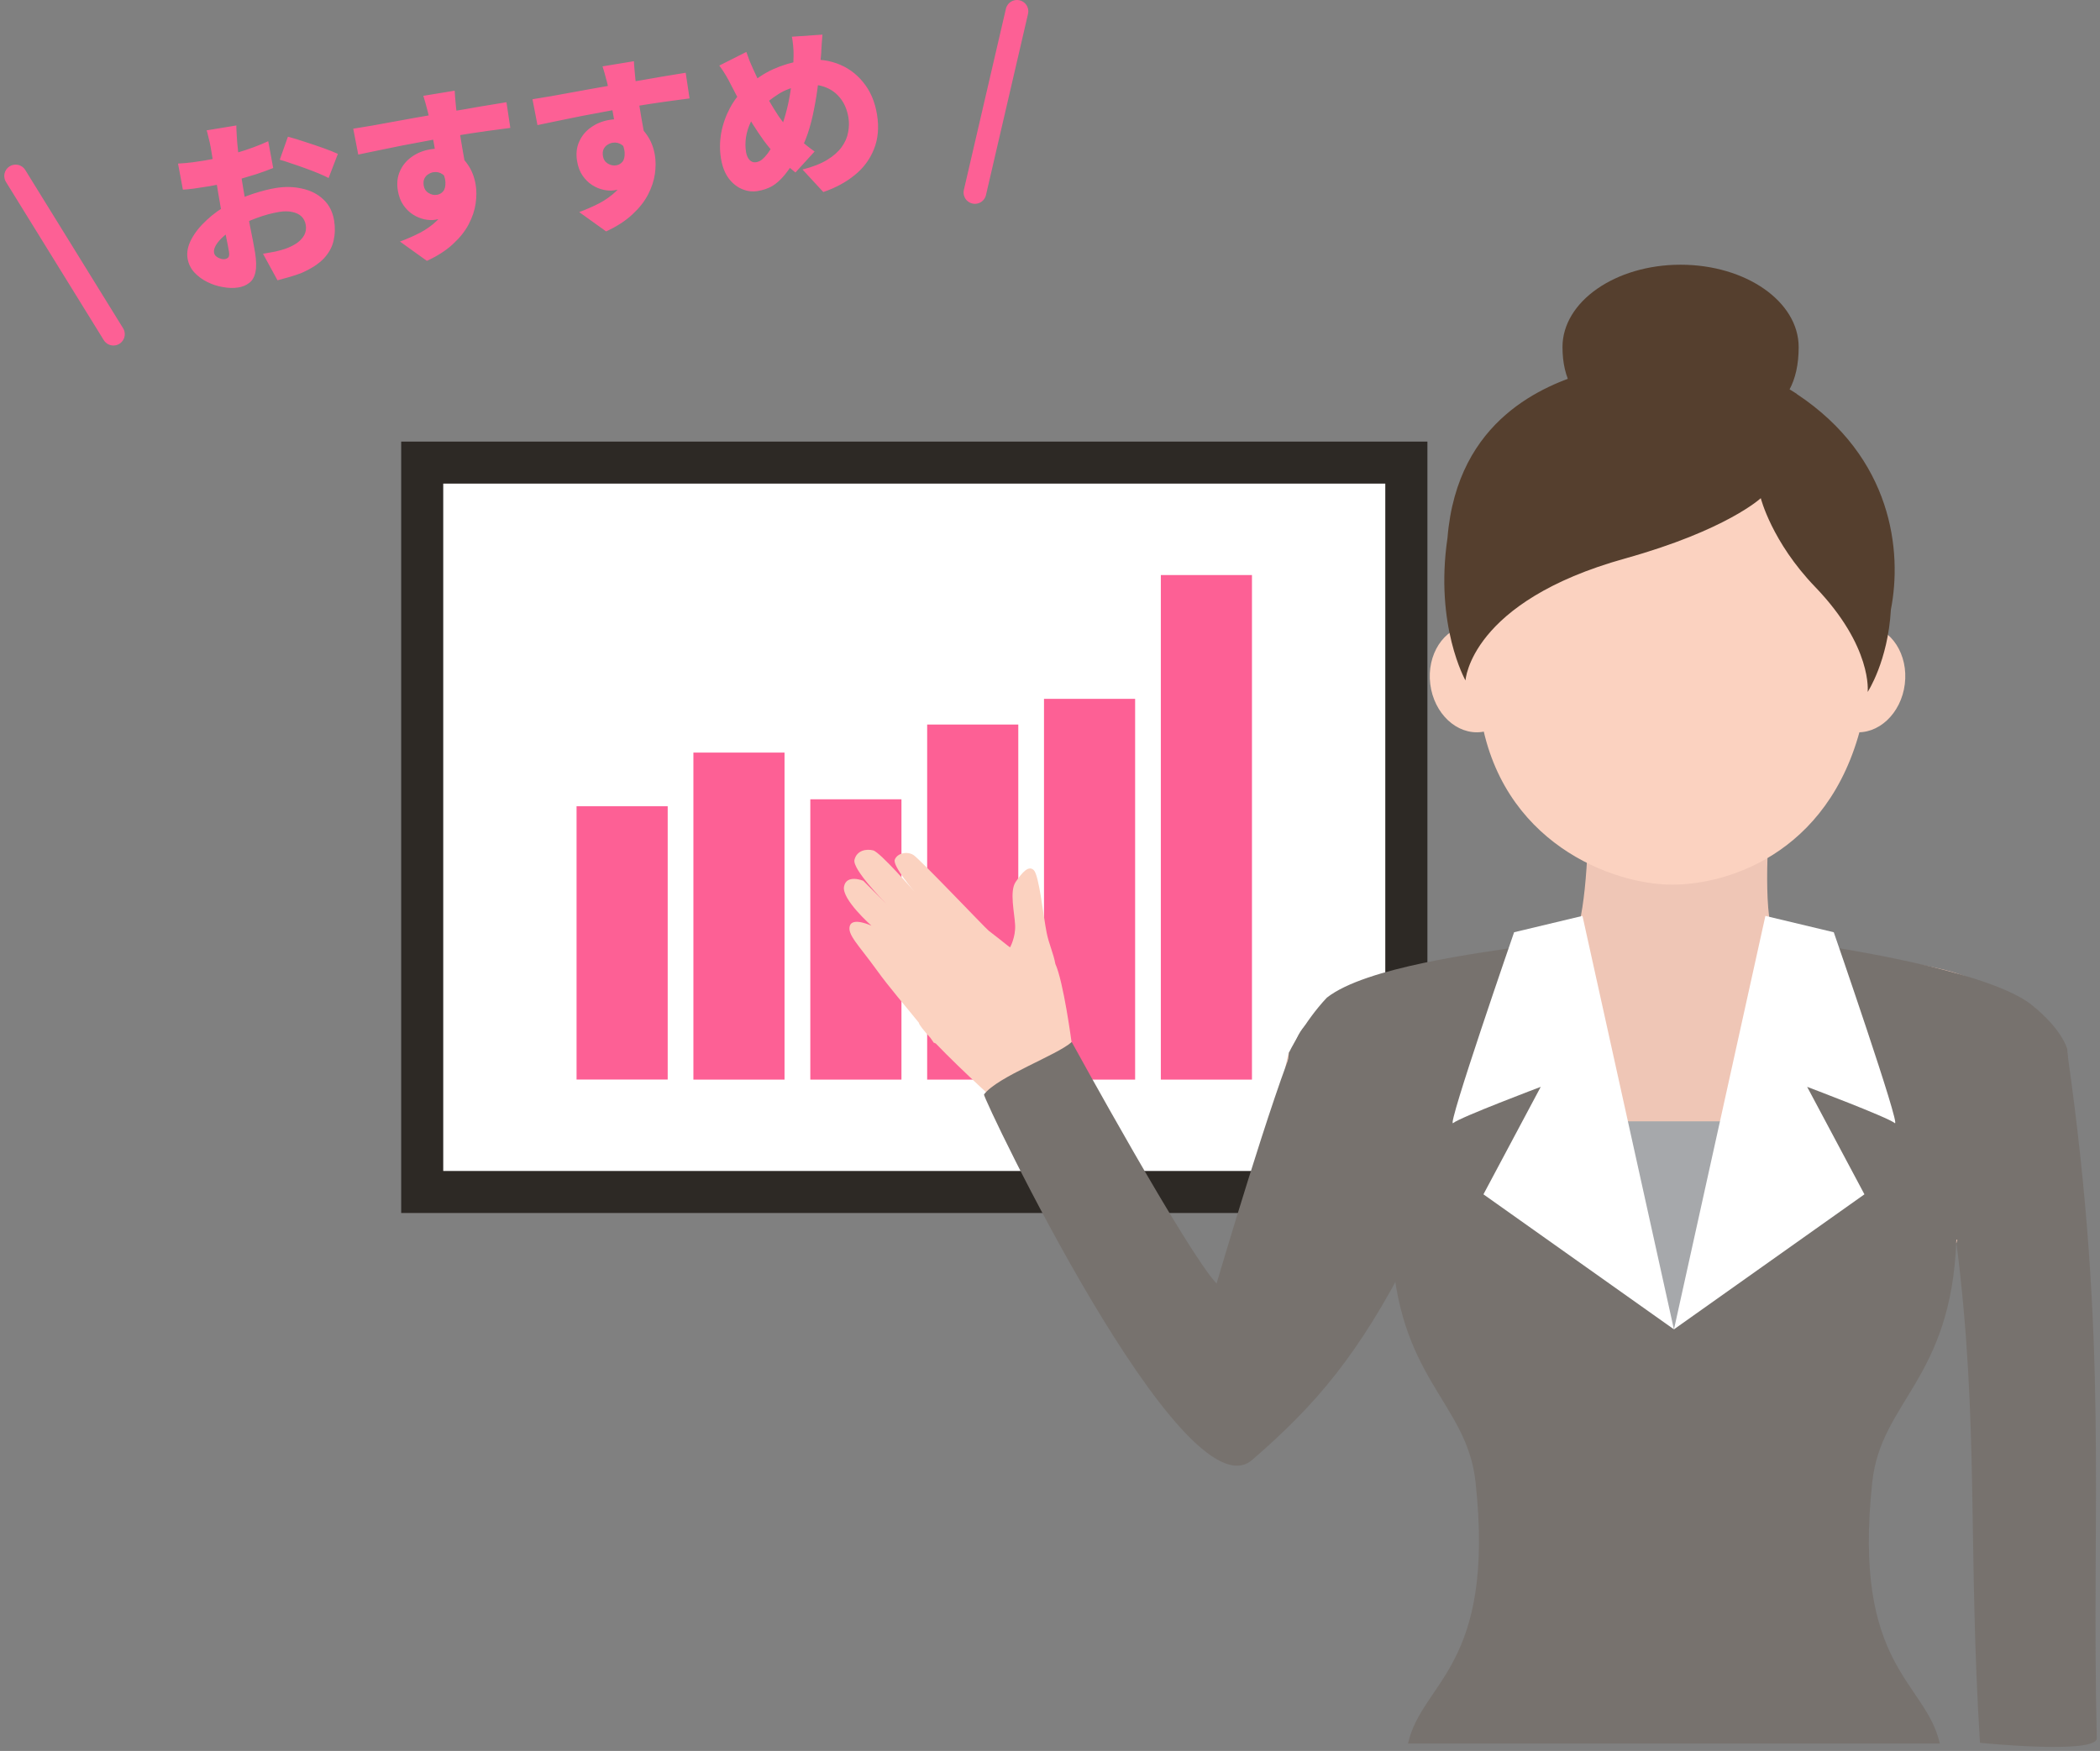 <svg width="259" height="216" viewBox="0 0 259 216" fill="none" xmlns="http://www.w3.org/2000/svg">
<rect x="0" y="0" width="259" height="216" fill="#808080" stroke="none"/>
<path d="M29.153 15.477C29.146 15.615 29.15 15.826 29.167 16.111C29.181 16.381 29.196 16.658 29.213 16.943C29.229 17.228 29.246 17.467 29.263 17.661C29.316 18.167 29.367 18.666 29.418 19.157C29.481 19.631 29.544 20.105 29.606 20.579C29.669 21.053 29.732 21.527 29.795 22.001C29.872 22.473 29.951 22.951 30.031 23.438C30.133 24.057 30.254 24.748 30.395 25.512C30.533 26.261 30.672 27.01 30.81 27.759C30.96 28.491 31.093 29.158 31.207 29.76C31.321 30.362 31.404 30.818 31.454 31.127C31.624 32.159 31.638 32.981 31.497 33.595C31.368 34.191 31.114 34.626 30.735 34.9C30.374 35.187 29.928 35.374 29.397 35.461C28.808 35.558 28.169 35.542 27.482 35.413C26.798 35.298 26.141 35.081 25.513 34.76C24.903 34.452 24.376 34.054 23.932 33.567C23.504 33.078 23.237 32.516 23.133 31.883C23.009 31.131 23.167 30.341 23.606 29.512C24.045 28.683 24.679 27.89 25.508 27.133C26.334 26.361 27.263 25.702 28.293 25.154C29.224 24.653 30.2 24.235 31.22 23.901C32.254 23.564 33.176 23.329 33.987 23.196C35.151 23.004 36.245 23.029 37.268 23.269C38.304 23.492 39.171 23.933 39.869 24.59C40.582 25.244 41.029 26.117 41.208 27.207C41.348 28.062 41.326 28.891 41.14 29.693C40.966 30.479 40.565 31.211 39.934 31.889C39.302 32.553 38.379 33.152 37.165 33.684C36.666 33.872 36.171 34.037 35.679 34.178C35.188 34.32 34.703 34.452 34.224 34.577L32.437 31.306C32.968 31.219 33.468 31.129 33.937 31.037C34.404 30.93 34.816 30.816 35.175 30.697C35.733 30.499 36.216 30.261 36.624 29.982C37.03 29.688 37.331 29.358 37.528 28.993C37.723 28.613 37.784 28.202 37.712 27.76C37.639 27.318 37.459 26.961 37.172 26.691C36.886 26.42 36.508 26.24 36.039 26.15C35.583 26.044 35.045 26.041 34.426 26.143C33.527 26.291 32.607 26.541 31.666 26.892C30.737 27.227 29.886 27.616 29.111 28.061C28.531 28.399 28.029 28.754 27.606 29.126C27.183 29.499 26.865 29.861 26.65 30.214C26.436 30.567 26.353 30.891 26.401 31.186C26.423 31.319 26.481 31.438 26.574 31.544C26.681 31.647 26.802 31.733 26.934 31.802C27.081 31.869 27.226 31.921 27.368 31.958C27.508 31.98 27.63 31.983 27.733 31.966C27.895 31.939 28.035 31.871 28.153 31.761C28.269 31.636 28.295 31.382 28.232 30.998C28.172 30.63 28.066 30.08 27.915 29.348C27.779 28.613 27.62 27.785 27.438 26.861C27.268 25.92 27.107 24.986 26.954 24.057C26.853 23.438 26.753 22.834 26.656 22.245C26.559 21.655 26.47 21.11 26.387 20.609C26.303 20.093 26.227 19.636 26.162 19.238C26.094 18.826 26.038 18.487 25.995 18.221C25.968 18.059 25.924 17.84 25.864 17.562C25.8 17.27 25.731 16.986 25.655 16.711C25.592 16.418 25.535 16.208 25.484 16.081L29.153 15.477ZM35.511 16.861C36.144 17.029 36.853 17.246 37.638 17.51C38.421 17.76 39.174 18.014 39.898 18.274C40.621 18.533 41.212 18.769 41.671 18.981L40.527 21.962C40.228 21.799 39.818 21.609 39.298 21.392C38.778 21.174 38.212 20.957 37.602 20.74C37.005 20.52 36.428 20.32 35.868 20.14C35.321 19.942 34.866 19.797 34.503 19.706L35.511 16.861ZM21.958 20.179C22.648 20.142 23.252 20.088 23.77 20.018C24.303 19.945 24.768 19.876 25.166 19.811C25.756 19.714 26.393 19.586 27.079 19.428C27.776 19.253 28.479 19.062 29.186 18.854C29.894 18.647 30.583 18.42 31.254 18.174C31.925 17.927 32.534 17.676 33.082 17.419L33.694 20.724C33.07 20.978 32.399 21.225 31.681 21.464C30.962 21.688 30.241 21.905 29.518 22.114C28.808 22.307 28.133 22.479 27.492 22.629C26.85 22.78 26.287 22.896 25.8 22.976C25.005 23.107 24.362 23.204 23.874 23.27C23.385 23.335 22.945 23.377 22.555 23.396L21.958 20.179ZM56.077 11.186C56.084 11.321 56.098 11.546 56.12 11.86C56.139 12.159 56.165 12.458 56.199 12.755C56.233 13.052 56.253 13.268 56.26 13.403C56.294 13.7 56.346 14.108 56.416 14.626C56.498 15.127 56.59 15.687 56.692 16.306C56.794 16.925 56.897 17.552 57.001 18.185C57.118 18.802 57.221 19.383 57.31 19.928C57.415 20.471 57.496 20.919 57.554 21.273L54.034 20.853C53.981 20.529 53.914 20.123 53.834 19.637C53.754 19.151 53.668 18.627 53.576 18.067C53.484 17.507 53.387 16.963 53.285 16.435C53.196 15.89 53.108 15.405 53.023 14.98C52.936 14.54 52.866 14.211 52.815 13.992C52.684 13.469 52.565 13.02 52.457 12.644C52.348 12.253 52.265 11.979 52.209 11.822L56.077 11.186ZM43.567 15.877C44.26 15.763 45.033 15.636 45.888 15.495C46.741 15.34 47.622 15.18 48.534 15.014C49.445 14.85 50.334 14.688 51.201 14.53C52.068 14.373 52.863 14.235 53.585 14.116C54.319 13.98 54.93 13.872 55.416 13.792C55.917 13.71 56.499 13.614 57.162 13.505C57.838 13.379 58.514 13.26 59.192 13.148C59.885 13.034 60.519 12.93 61.093 12.836C61.683 12.739 62.14 12.664 62.464 12.61L62.939 15.778C62.212 15.868 61.25 15.996 60.051 16.163C58.853 16.329 57.435 16.547 55.8 16.816C54.768 16.986 53.739 17.17 52.712 17.369C51.683 17.554 50.67 17.743 49.673 17.938C48.69 18.129 47.738 18.324 46.817 18.521C45.894 18.703 45.016 18.885 44.183 19.067L43.567 15.877ZM56.834 20.483C57.052 21.809 57.087 22.939 56.937 23.872C56.785 24.79 56.444 25.519 55.912 26.061C55.381 26.602 54.636 26.952 53.678 27.109C53.28 27.175 52.839 27.156 52.353 27.055C51.867 26.953 51.396 26.758 50.94 26.47C50.483 26.181 50.087 25.793 49.749 25.303C49.411 24.814 49.184 24.216 49.068 23.508C48.92 22.609 49.008 21.808 49.331 21.104C49.651 20.385 50.138 19.798 50.789 19.343C51.453 18.871 52.212 18.564 53.067 18.424C54.099 18.254 55.007 18.347 55.792 18.702C56.575 19.043 57.207 19.574 57.689 20.297C58.183 21.003 58.509 21.835 58.667 22.793C58.783 23.5 58.782 24.272 58.662 25.109C58.542 25.946 58.258 26.795 57.809 27.656C57.373 28.499 56.734 29.308 55.893 30.082C55.054 30.871 53.973 31.571 52.651 32.182L49.33 29.799C50.2 29.475 51.026 29.112 51.808 28.711C52.587 28.295 53.264 27.813 53.84 27.264C54.416 26.715 54.832 26.072 55.089 25.333C55.361 24.593 55.414 23.721 55.249 22.719C55.157 22.159 54.94 21.756 54.596 21.509C54.253 21.263 53.868 21.175 53.441 21.245C53.219 21.282 53.007 21.37 52.803 21.509C52.596 21.634 52.438 21.819 52.327 22.064C52.228 22.293 52.206 22.576 52.262 22.915C52.328 23.313 52.528 23.613 52.864 23.815C53.2 24.017 53.545 24.089 53.898 24.031C54.193 23.982 54.443 23.843 54.647 23.613C54.864 23.365 54.959 22.979 54.933 22.453C54.907 21.927 54.664 21.233 54.205 20.371L56.834 20.483ZM78.182 7.551C78.189 7.686 78.204 7.91 78.225 8.225C78.244 8.524 78.27 8.823 78.304 9.12C78.338 9.417 78.358 9.633 78.365 9.768C78.399 10.065 78.451 10.473 78.521 10.991C78.603 11.492 78.695 12.052 78.797 12.671C78.899 13.29 79.002 13.916 79.106 14.55C79.223 15.167 79.326 15.748 79.416 16.293C79.52 16.836 79.601 17.284 79.659 17.638L76.139 17.218C76.086 16.893 76.019 16.488 75.94 16.002C75.86 15.515 75.774 14.992 75.681 14.432C75.589 13.872 75.492 13.328 75.39 12.8C75.301 12.255 75.213 11.77 75.128 11.345C75.041 10.905 74.972 10.576 74.921 10.357C74.789 9.834 74.67 9.385 74.562 9.009C74.453 8.618 74.37 8.344 74.314 8.187L78.182 7.551ZM65.672 12.242C66.365 12.128 67.139 12 67.993 11.86C68.846 11.704 69.728 11.544 70.639 11.379C71.55 11.214 72.439 11.053 73.306 10.895C74.173 10.738 74.968 10.599 75.69 10.481C76.424 10.345 77.035 10.237 77.521 10.157C78.022 10.074 78.604 9.979 79.267 9.87C79.943 9.743 80.62 9.625 81.297 9.513C81.99 9.399 82.624 9.295 83.198 9.2C83.788 9.104 84.245 9.028 84.569 8.975L85.045 12.143C84.318 12.233 83.355 12.361 82.156 12.527C80.958 12.694 79.541 12.912 77.905 13.181C76.873 13.351 75.844 13.535 74.817 13.734C73.788 13.919 72.775 14.108 71.778 14.302C70.795 14.494 69.844 14.689 68.922 14.885C67.999 15.068 67.121 15.25 66.288 15.432L65.672 12.242ZM78.939 16.848C79.157 18.174 79.192 19.304 79.043 20.236C78.891 21.154 78.549 21.884 78.018 22.426C77.486 22.967 76.741 23.317 75.784 23.474C75.386 23.54 74.944 23.521 74.458 23.42C73.972 23.318 73.501 23.123 73.045 22.835C72.589 22.546 72.192 22.158 71.854 21.668C71.516 21.179 71.289 20.581 71.173 19.873C71.025 18.974 71.113 18.173 71.436 17.469C71.757 16.75 72.243 16.163 72.894 15.708C73.558 15.236 74.318 14.929 75.172 14.789C76.204 14.619 77.112 14.712 77.897 15.067C78.68 15.407 79.312 15.939 79.794 16.662C80.289 17.368 80.615 18.2 80.772 19.157C80.888 19.865 80.887 20.637 80.767 21.474C80.647 22.311 80.363 23.16 79.915 24.021C79.478 24.864 78.839 25.673 77.998 26.447C77.159 27.236 76.078 27.936 74.756 28.547L71.436 26.164C72.305 25.84 73.131 25.477 73.913 25.076C74.692 24.66 75.37 24.178 75.945 23.629C76.521 23.08 76.937 22.437 77.194 21.698C77.466 20.957 77.519 20.086 77.355 19.084C77.262 18.524 77.045 18.121 76.702 17.874C76.358 17.628 75.973 17.54 75.546 17.61C75.325 17.647 75.112 17.735 74.908 17.874C74.701 17.999 74.543 18.184 74.432 18.429C74.333 18.657 74.311 18.941 74.367 19.28C74.433 19.678 74.633 19.978 74.969 20.18C75.305 20.382 75.65 20.454 76.004 20.396C76.299 20.347 76.548 20.208 76.752 19.977C76.969 19.73 77.064 19.343 77.038 18.818C77.013 18.292 76.77 17.598 76.31 16.735L78.939 16.848ZM101.436 4.272C101.411 4.488 101.388 4.764 101.368 5.1C101.345 5.422 101.323 5.751 101.303 6.087C101.295 6.406 101.278 6.674 101.253 6.89C101.17 7.948 101.06 9.025 100.922 10.123C100.8 11.217 100.63 12.305 100.414 13.385C100.213 14.462 99.951 15.489 99.627 16.465C99.301 17.427 98.901 18.31 98.428 19.115C97.839 20.135 97.292 20.951 96.787 21.564C96.283 22.177 95.769 22.64 95.245 22.953C94.719 23.251 94.117 23.456 93.439 23.567C92.805 23.672 92.172 23.594 91.539 23.335C90.906 23.076 90.349 22.63 89.866 21.998C89.399 21.364 89.083 20.545 88.918 19.543C88.751 18.526 88.76 17.481 88.947 16.406C89.148 15.328 89.509 14.3 90.029 13.322C90.549 12.343 91.219 11.491 92.038 10.766C93.132 9.784 94.237 9.043 95.35 8.542C96.463 8.041 97.624 7.691 98.832 7.492C100.394 7.235 101.834 7.339 103.152 7.804C104.469 8.268 105.565 9.041 106.439 10.123C107.326 11.189 107.9 12.517 108.162 14.108C108.426 15.715 108.299 17.151 107.78 18.417C107.277 19.68 106.476 20.75 105.379 21.627C104.297 22.501 103.018 23.188 101.541 23.688L98.973 20.909C100.208 20.6 101.218 20.207 102.003 19.73C102.787 19.253 103.388 18.723 103.807 18.139C104.226 17.556 104.49 16.952 104.599 16.329C104.723 15.703 104.737 15.095 104.64 14.506C104.482 13.548 104.146 12.748 103.632 12.106C103.116 11.45 102.456 10.983 101.654 10.706C100.866 10.427 99.979 10.369 98.992 10.531C97.783 10.73 96.769 11.101 95.951 11.644C95.13 12.172 94.4 12.754 93.763 13.389C93.281 13.861 92.894 14.409 92.603 15.032C92.31 15.641 92.111 16.271 92.006 16.924C91.914 17.56 91.915 18.165 92.01 18.74C92.08 19.167 92.225 19.499 92.446 19.735C92.666 19.971 92.938 20.063 93.263 20.009C93.513 19.968 93.753 19.861 93.981 19.687C94.208 19.498 94.433 19.257 94.657 18.963C94.881 18.669 95.097 18.323 95.304 17.926C95.526 17.526 95.749 17.088 95.973 16.612C96.321 15.874 96.614 15.077 96.851 14.22C97.101 13.347 97.297 12.467 97.439 11.581C97.595 10.692 97.707 9.849 97.772 9.051C97.835 8.239 97.869 7.522 97.872 6.901C97.883 6.506 97.866 6.077 97.82 5.615C97.774 5.154 97.722 4.792 97.664 4.529L101.436 4.272ZM92.047 6.406C92.189 6.806 92.327 7.185 92.461 7.541C92.608 7.88 92.753 8.212 92.897 8.536C93.183 9.17 93.496 9.83 93.835 10.516C94.19 11.2 94.551 11.874 94.918 12.54C95.297 13.189 95.668 13.787 96.03 14.333C96.407 14.876 96.762 15.332 97.095 15.701C97.57 16.198 98.103 16.724 98.693 17.277C99.296 17.814 99.888 18.284 100.469 18.688L98.103 21.279C97.596 20.863 97.148 20.49 96.761 20.161C96.386 19.814 95.998 19.431 95.596 19.013C95.14 18.543 94.679 17.991 94.211 17.356C93.741 16.707 93.27 16.005 92.798 15.25C92.34 14.493 91.885 13.705 91.433 12.886C90.978 12.053 90.538 11.217 90.112 10.379C89.909 9.974 89.704 9.599 89.496 9.255C89.286 8.896 89.025 8.507 88.714 8.089L92.047 6.406Z" fill="#FD6095"/>
<line x1="1.927" y1="21.709" x2="13.988" y2="41.223" stroke="#FD6095" stroke-width="2.8" stroke-linecap="round"/>
<line x1="1.4" y1="-1.4" x2="24.341" y2="-1.4" transform="matrix(-0.226 0.974 0.974 0.226 127.105 0.352)" stroke="#FD6095" stroke-width="2.8" stroke-linecap="round"/>
<path d="M176.047 54.475H49.48V149.637H176.047V54.475Z" fill="#2D2925"/>
<path d="M170.852 59.659H54.666V144.453H170.852V59.659Z" fill="white"/>
<path d="M82.349 99.46H71.109V133.174H82.349V99.46Z" fill="#FD6095"/>
<path d="M96.759 92.84H85.519V133.183H96.759V92.84Z" fill="#FD6095"/>
<path d="M111.179 98.602H99.939V133.183H111.179V98.602Z" fill="#FD6095"/>
<path d="M125.589 89.381H114.35V133.183H125.589V89.381Z" fill="#FD6095"/>
<path d="M139.999 86.211H128.76V133.183H139.999V86.211Z" fill="#FD6095"/>
<path d="M154.409 70.939H143.17V133.183H154.409V70.939Z" fill="#FD6095"/>
<path fill-rule="evenodd" clip-rule="evenodd" d="M187.394 83.04C187.846 86.679 185.75 89.931 182.714 90.301C179.679 90.68 176.851 88.034 176.399 84.394C175.947 80.755 178.043 77.504 181.079 77.133C184.115 76.754 186.943 79.4 187.394 83.04Z" fill="#FBD2C0"/>
<path fill-rule="evenodd" clip-rule="evenodd" d="M207.116 93.624L191.27 94.202C193.348 97.436 195.272 98.628 195.272 98.628C195.371 98.691 195.453 98.763 195.534 98.826C196.257 101.445 195.561 112.834 194.369 115.073C193.113 115.525 191.703 115.94 190.086 116.275L184.837 117.358C169.885 120.456 169.903 118.614 158.944 129.858C156.884 137.697 158.754 144.136 156.703 151.975L206.529 153.276L256.175 153.357C254.115 145.518 256.175 137.706 254.115 129.867C243.156 118.623 243.174 120.456 228.221 117.367L222.972 116.284C221.355 115.95 219.946 115.543 218.69 115.082C217.488 112.843 217.949 101.454 218.672 98.835C218.753 98.772 218.843 98.7 218.934 98.637C218.934 98.637 220.858 97.436 222.936 94.211L207.089 93.633L207.116 93.624Z" fill="#EFC6B6"/>
<path d="M222.593 138.33H186.562V169.596H222.593V138.33Z" fill="#A6A8AB"/>
<path fill-rule="evenodd" clip-rule="evenodd" d="M158.963 129.866C158.963 129.866 160.779 126.109 163.643 123.075C168.449 119.291 182.462 117.566 188.172 116.681C191.126 138.419 206.449 163.995 206.449 163.995C206.449 163.995 222.377 141.219 224.464 116.59C230.165 117.475 245.713 120.14 250.52 123.924C254.378 126.985 254.965 129.424 254.965 129.424L256.067 152.941H241.286C240.672 170.182 231.999 172.81 230.915 182.825C228.439 205.692 237.528 207.408 239.244 215.085H173.653C175.369 207.417 184.458 205.692 181.983 182.825C180.899 172.819 172.225 170.182 171.611 152.941L156.496 153.7L158.963 129.884V129.866Z" fill="#77726E"/>
<path fill-rule="evenodd" clip-rule="evenodd" d="M186.743 114.993C186.743 114.993 178.35 139.26 179.217 138.546C180.084 137.824 190.023 134.076 190.023 134.076L182.958 147.334L206.448 163.987L195.172 112.988L186.743 115.002V114.993Z" fill="white"/>
<path fill-rule="evenodd" clip-rule="evenodd" d="M226.162 114.993C226.162 114.993 234.555 139.26 233.687 138.546C232.82 137.824 222.882 134.076 222.882 134.076L229.947 147.334L206.457 163.987L217.732 112.988L226.162 115.002V114.993Z" fill="white"/>
<path fill-rule="evenodd" clip-rule="evenodd" d="M223.93 83.04C223.479 86.679 225.575 89.931 228.61 90.301C231.646 90.68 234.474 88.034 234.926 84.394C235.377 80.755 233.281 77.504 230.246 77.133C227.21 76.754 224.382 79.4 223.93 83.04Z" fill="#FBD2C0"/>
<path fill-rule="evenodd" clip-rule="evenodd" d="M226.676 54.557C222.213 48.235 217.632 48.036 210.242 47.729H202.21C194.82 48.036 190.239 48.235 185.776 54.557C181.313 60.888 183.002 62.531 183.355 70.163C183.626 75.934 180.174 71.888 182.56 87.936C184.945 103.985 198.894 109.132 206.23 109.132C213.567 109.132 226.459 104.833 229.901 87.936C233.334 71.048 228.835 75.934 229.106 70.163C229.459 62.522 231.148 60.888 226.685 54.557H226.676Z" fill="#FBD2C0"/>
<path fill-rule="evenodd" clip-rule="evenodd" d="M221.599 48.586C214.308 43.754 203.801 43.267 195.408 46.012C190.827 47.511 179.724 51.467 178.522 66.369C176.923 77.197 180.744 83.943 180.744 83.943C180.744 83.943 181.296 74.226 200.422 68.897C212.953 65.402 217.163 61.456 217.163 61.456C217.163 61.456 218.518 66.847 223.867 72.401C230.986 79.798 230.345 85.361 230.345 85.361C230.345 85.361 232.847 81.577 233.209 75.21C233.209 75.21 233.209 75.21 233.209 75.201C234.609 68.094 233.453 56.461 221.599 48.604V48.586Z" fill="#553F2E"/>
<path fill-rule="evenodd" clip-rule="evenodd" d="M221.835 42.816C221.835 51.531 215.312 52.976 207.271 52.976C199.23 52.976 192.707 50.818 192.707 42.816C192.707 37.208 199.23 32.656 207.271 32.656C215.312 32.656 221.835 37.199 221.835 42.816Z" fill="#553F2E"/>
<path fill-rule="evenodd" clip-rule="evenodd" d="M125.073 137.752C124.034 137.029 118.505 131.954 115.415 128.73C115.225 128.63 115.144 128.603 115.198 128.676C115.062 128.468 114.909 128.242 114.746 128.025C113.906 127.104 113.355 126.418 113.319 126.156C111.683 124.115 109.678 121.821 108.133 119.671C105.901 116.574 104.456 115.273 104.817 114.198C105.178 113.115 107.482 114.198 107.482 114.198C107.482 114.198 103.805 110.956 104.094 109.376C104.383 107.795 106.47 108.653 106.47 108.653C106.47 108.653 109.786 111.968 109.352 111.534C108.919 111.101 105.097 107.208 105.386 106.061C105.675 104.905 106.832 104.689 107.69 104.905C108.557 105.122 112.804 110.017 112.804 110.017C112.804 110.017 110.066 106.847 110.355 106.052C110.644 105.258 111.864 104.969 112.659 105.474C113.454 105.98 121.558 114.524 121.929 114.804L121.947 114.822C122.715 115.4 123.519 116.05 124.251 116.628L124.287 116.655L124.323 116.682L124.359 116.709L124.395 116.736L124.504 116.818L124.522 116.836H124.54L124.558 116.863H124.567V116.881C124.567 116.881 125.272 115.634 125.199 114.117C125.127 112.609 124.476 109.936 125.272 108.789C126.067 107.633 126.853 106.703 127.503 107.344C128.154 107.994 128.66 112.889 129.084 115.047C129.364 116.465 129.924 117.594 130.159 118.904C131.171 121.116 132.156 128.54 132.156 128.54L125.046 137.743L125.073 137.752Z" fill="#FBD2C0"/>
<path fill-rule="evenodd" clip-rule="evenodd" d="M173.95 154.639C167.598 167.112 162.304 173.289 154.435 180.098C145.933 187.45 121.133 135.304 121.359 135.015C123.057 132.784 130.285 130.219 132.182 128.548C132.182 128.548 146.484 154.63 150.044 158.333C150.044 158.333 157.127 134.319 159.928 128.115C164.689 117.557 179.379 144.001 173.959 154.648L173.95 154.639Z" fill="#77726E"/>
<path fill-rule="evenodd" clip-rule="evenodd" d="M249.047 123.365C249.607 123.672 250.104 123.988 250.519 124.313C254.377 127.375 254.964 129.813 254.964 129.813C260.123 165.983 257.901 185.464 258.605 214.418C258.65 216.459 244.195 214.996 244.195 214.996C242.686 190.792 244.105 175.412 241.295 153.339L249.056 123.374L249.047 123.365Z" fill="#77726E"/>
</svg>
